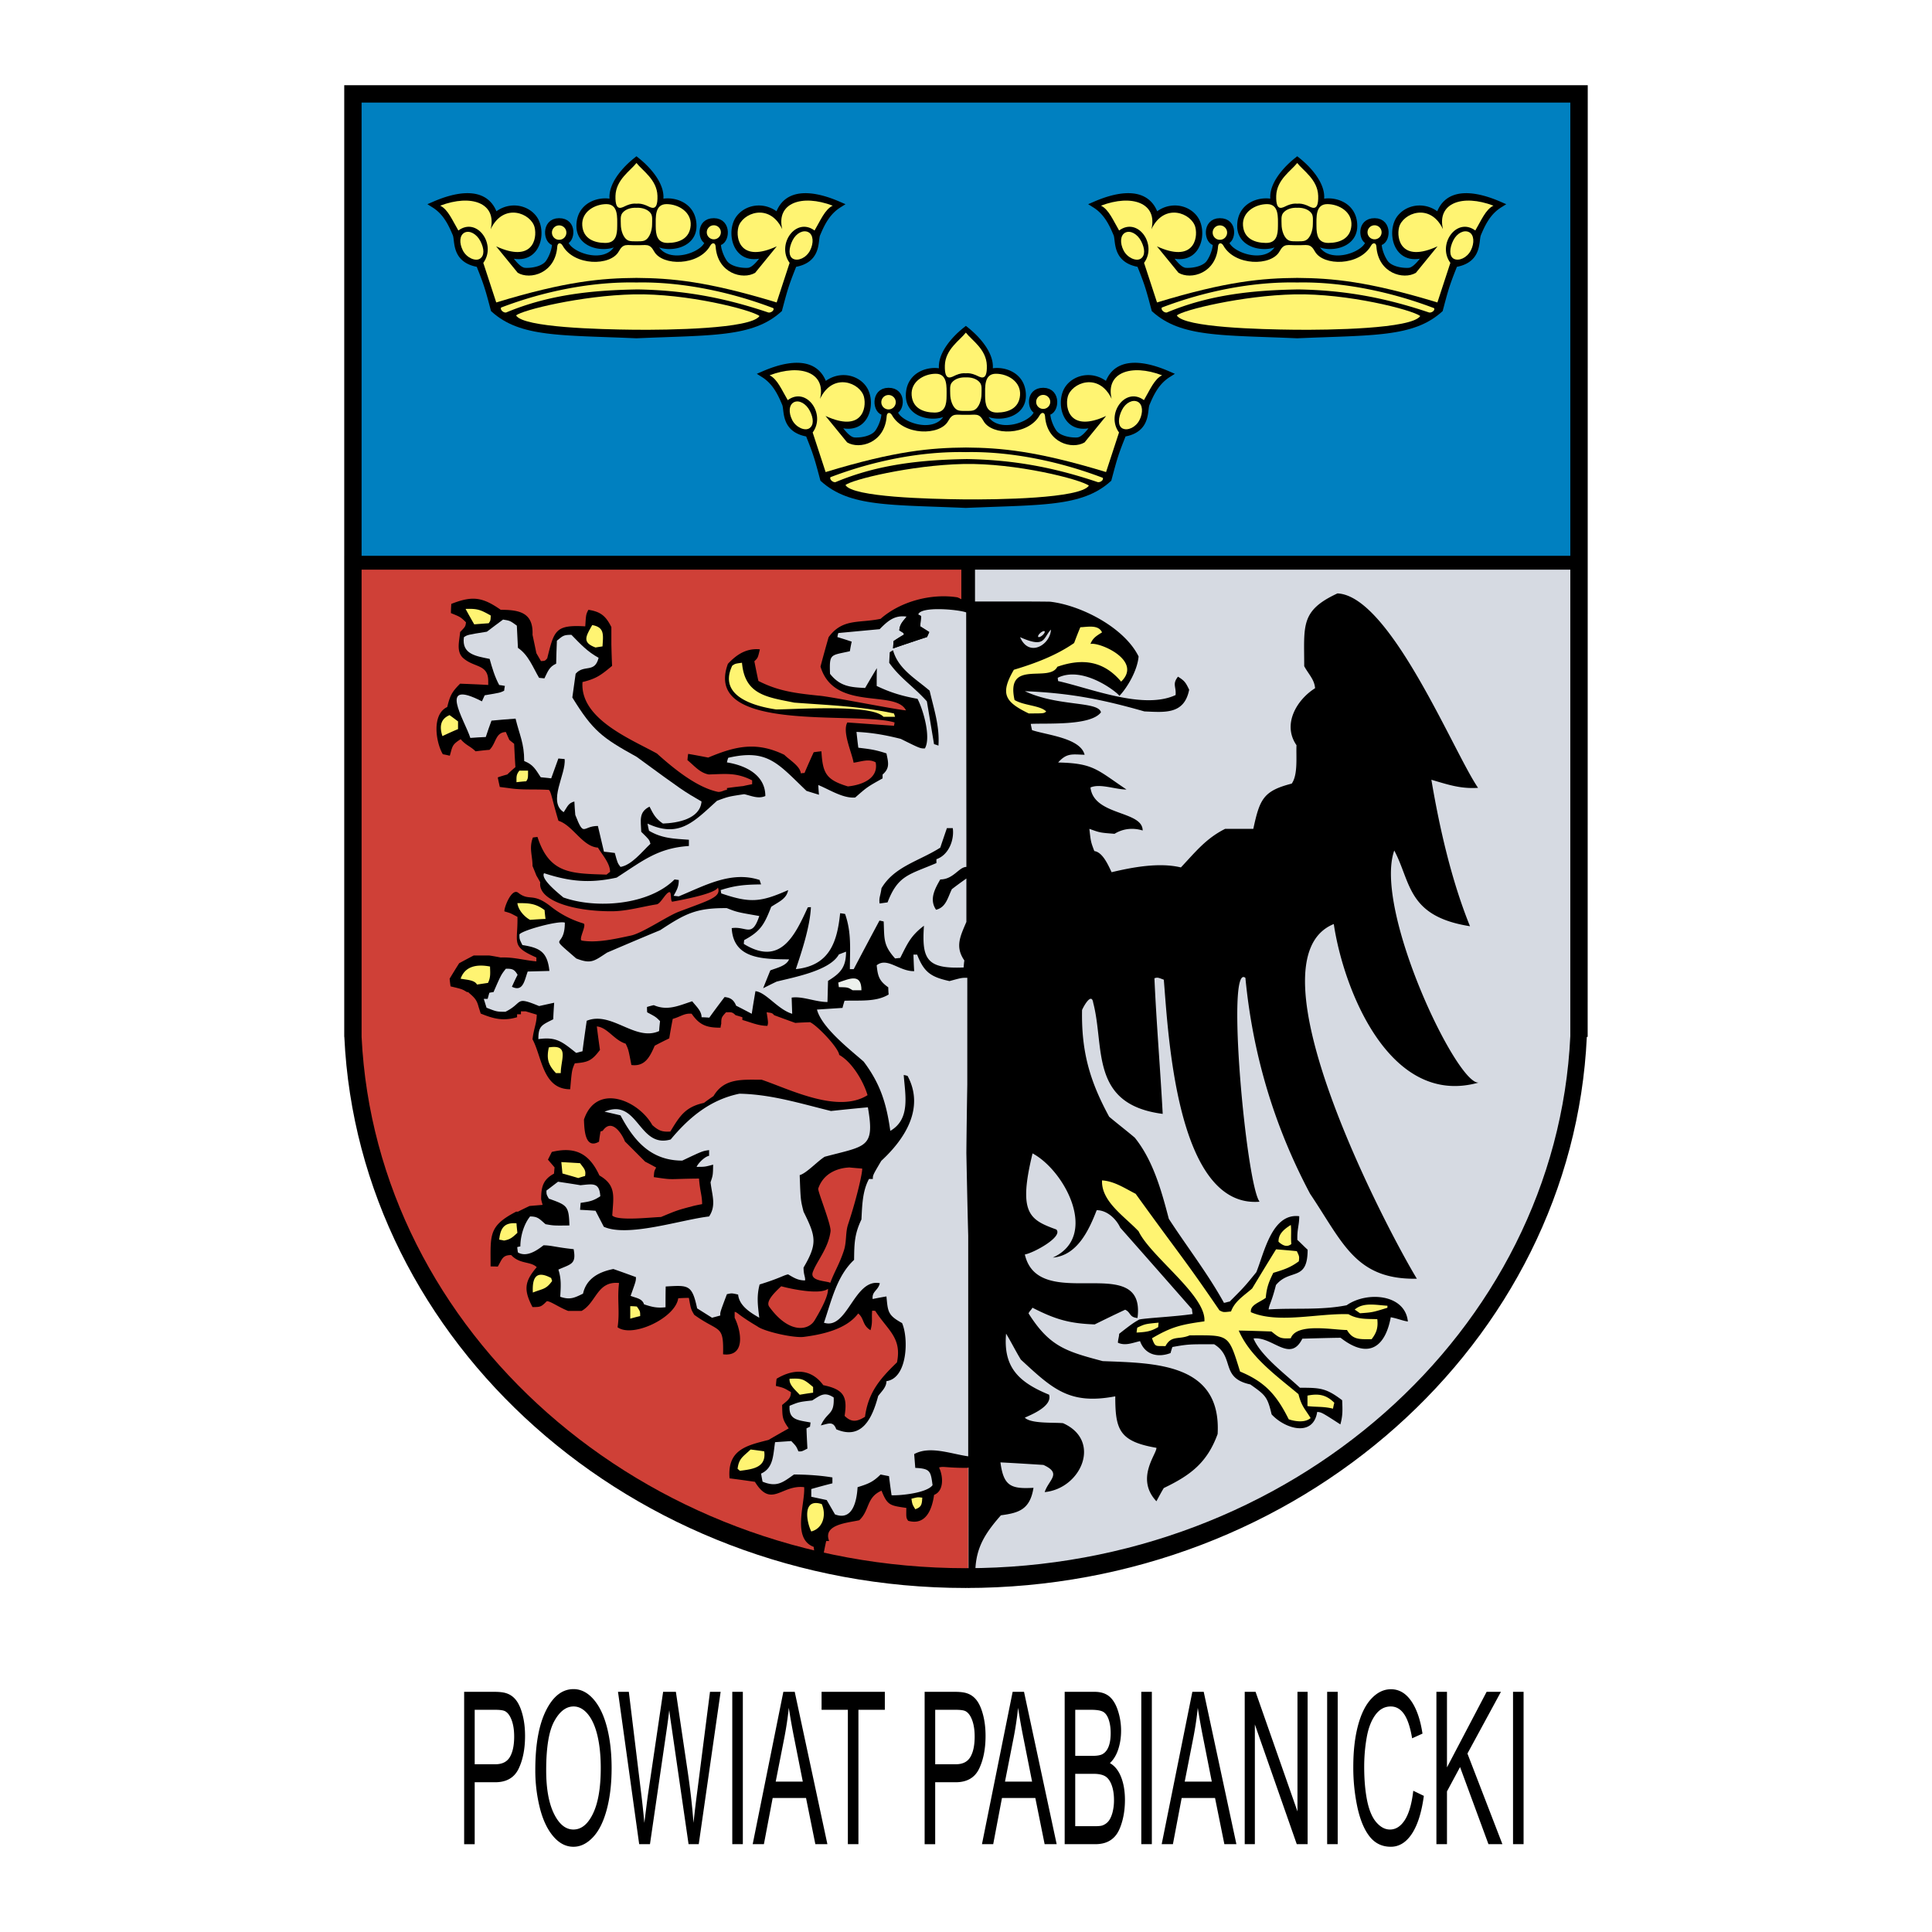 <svg xmlns="http://www.w3.org/2000/svg" width="2500" height="2500" viewBox="0 0 192.756 192.756"><g fill-rule="evenodd" clip-rule="evenodd"><path fill="#fff" d="M0 0h192.756v192.756H0V0z"/><path d="M157.564 56.196H96.599v101.505c31.915-2.527 52.983-18.516 60.965-50.752V56.196z" fill="#d6dae2"/><path d="M35.635 56.196h60.964v101.505c-33.26-1.854-54.461-17.777-60.964-50.752V56.196z" fill="#cf4037"/><path fill="#0080c0" d="M35.236 9.089h121.93v46.756H35.236V9.089z"/><path d="M158.402 103.453h-.084c-1.424 30.508-28.715 54.98-61.982 54.98-33.267 0-60.558-24.473-61.982-54.98h-.009V56.834h-.001v-1.382h.001V8.504H158.41l-.008 94.949zm-61.125-42.72h-1.365v-3.899H36.076v46.619c1.432 29.418 27.963 53.006 60.296 53.006 32.362 0 58.913-23.629 60.299-53.086V56.834H97.277v3.899zm-61.201-5.28h120.596V10.234H36.076v45.219z"/><path d="M111.67 69.442c.764-.786 1.812-2.527 1.928-3.948-1.428-2.894-5.76-5.114-8.838-5.464-2.713-.037-5.443-.004-8.138-.022l.006 98.433c.129-.119.771-1.086.679-1.086-.072-2.641.758-4.139 2.555-6.174 1.779-.238 2.902-.561 3.25-2.742-2.254.129-2.986-.172-3.297-2.537 1.412.072 2.857.162 4.287.254 1.889.861.529 1.465.127 2.711 3.631-.348 5.738-5.133 1.832-6.875-.916-.092-3.193.072-3.816-.551.641-.295 2.77-1.137 2.422-2.293-3.098-1.264-4.582-2.789-4.289-6.09.531.881.938 1.707 1.469 2.586 3.209 2.971 4.877 4.529 9.424 3.668 0 3.297.373 4.498 4.105 5.137.057.592-2.137 3.059 0 5.332.238-.439.477-.896.734-1.318 2.676-1.283 4.328-2.529 5.373-5.391.402-7.113-6.328-7.07-11.463-7.273-3.666-.971-5.307-1.451-7.396-4.752.018-.166.342-.434.379-.58 2.291 1.172 3.684 1.578 6.213 1.67 1.008-.496 2.018-.99 3.043-1.467.588.275.387.754 1.23.826.879-6.768-9.865-.359-11.24-6.338.85-.137 3.859-1.771 3.139-2.492-2.658-.965-3.836-1.598-2.369-7.592 3.25 1.74 6.664 8.289 2.018 10.396 2.42-.201 3.594-2.695 4.381-4.73 1.027 0 1.943.861 2.348 1.742 2.383 2.695 4.768 5.408 7.15 8.121.02.166.037.33.074.496-1.613.256-4.803.406-5.348.555-.309.209-.371.139-1.984 1.422 0 .256-.123.613-.123.887.734.33 1.418.023 2.207-.16.477 1.338 1.744 1.688 3.045 1.191.037-.146.133-.477.188-.604 1.633-.295 1.758-.273 4.16-.273 2.107 1.285.564 3.35 3.609 4.008 1.502 1.064 1.705 1.207 2.125 2.986 1.32 1.447 4.16 2.303 4.547-.244.422.035.441.035 2.312 1.246.256-.918.217-1.477.18-2.412-1.613-1.229-2.217-1.246-4.215-1.246-1.375-1.301-3.914-3.176-4.629-4.916 1.908-.221 3.643 2.479 4.871.021 1.266-.037 2.529-.074 3.812-.092 2.916 2.273 4.496.756 5.01-2.049.807.164 1.121.336 1.707.428-.275-2.754-4.094-3.035-6.109-1.623-2.568.514-5.143.252-7.783.416.055-.494.289-.689.73-2.432 1.393-1.688 3.16-.301 3.16-3.527-.348-.311-.695-.684-1.025-.977-.037-1.064.188-1.447.188-2.363-2.732-.332-3.492 3.656-4.281 5.582-1.174 1.447-1.215 1.488-2.662 2.938-.129 0-.439.121-.568.121-1.596-2.896-3.705-5.613-5.502-8.383-.734-2.805-1.564-5.822-3.396-8.096-.844-.715-1.73-1.393-2.555-2.088-1.943-3.576-2.779-6.5-2.705-10.645.156-.377.955-1.814 1.115-.715 1.164 4.439-.383 10.133 6.932 11.076-.238-4.457-.625-9.021-.826-13.533.312-.09.312-.09.936.148.439 5.133 1.209 22.826 9.553 22.148-1.34-1.787-3.369-23.961-1.412-22.332.771 8.039 3.066 15.166 6.455 21.543 3.281 4.877 4.527 8.582 10.652 8.473-2.879-4.725-17.166-31.781-8.289-35.388.973 6.526 5.578 18.339 14.473 15.813-2.133.387-10.533-17.246-8.439-23.148 1.688 3.18 1.279 6.567 7.555 7.554-1.846-4.559-3.039-9.798-3.852-14.613 1.688.495 2.916.917 4.658.807-2.426-3.517-8.758-19.158-14.027-19.399-3.721 1.723-3.318 3.208-3.318 7.26.422.789 1.027 1.339 1.082 2.201-1.814 1.137-3.301 3.594-1.852 5.684-.055 1.1.164 2.934-.477 3.832-2.861.733-3.191 1.577-3.832 4.511h-2.807c-1.906.953-2.951 2.292-4.418 3.851-2.178-.524-4.854-.013-6.912.477-.33-.679-.881-1.999-1.725-2.109-.348-.917-.348-.917-.494-2.218 1.062.385 1.062.385 2.512.495.861-.532 1.852-.624 2.805-.33 0-2.006-4.871-1.441-5.207-4.291.953-.422 2.477.202 3.594.202-2.951-1.98-3.281-2.622-6.82-2.696.861-.972 1.412-.807 2.641-.77-.42-1.679-3.768-1.964-5.244-2.457a9.65 9.65 0 0 1-.129-.623c1.559-.092 5.979.22 7.004-1.155-.264-1.134-4.279-.548-7.59-2.108 4.455.183 7.609.789 11.918 2.017 2.072.092 3.979.312 4.473-2.163-.348-.715-.439-.88-1.117-1.302-.588.752-.166.972-.238 1.833-3.215 1.498-8.459-.669-11.717-1.394-.018-.109-.037-.22-.037-.33 2.662-1.32 6.319 1.77 6.135 1.821zm-7.869-6.296c.176-.152.365-.224.42-.16.057.064-.041.242-.215.395-.176.153-.365.225-.422.16s.041-.243.217-.395zm-2.03.424c2.561 1.146 2.285.07 3.08-.752-.042 1.466-2.165 2.85-3.08.752z"/><path d="M80.188 133.383c-1.062.125-4.001-.559-4.63-1.053-1.925-1.137-1.968-1.408-2.262-1.445v.586c.679 1.375 1.101 3.924-1.155 3.648.073-3.043-.367-2.127-2.879-3.941-.33-.568-.33-.568-.532-1.688-.367 0-.715.02-1.063.037-.275 1.961-4.547 3.979-6.051 2.896.238-1.559-.055-2.787.147-4.418-2.2-.221-2.255 1.961-3.741 2.787h-1.338c-.972-.385-1.742-.973-2.127-.973-.568.568-.624.588-1.43.588-.88-1.688-.825-2.531.422-3.979-.605-.605-1.687-.275-2.549-1.211-.898 0-.917.459-1.338 1.154-.238-.018-.477-.018-.715-.018 0-3.154-.238-4.016 2.549-5.465h.184c.385-.201.77-.385 1.155-.568l1.301-.109c-.055-.201-.11-.385-.146-.568 0-1.209.184-1.961 1.284-2.549.018-.221.036-.422.055-.623l-.66-.77.385-.771c2.42-.586 3.777.238 4.749 2.348 1.723.99 1.393 2.127 1.283 3.996.569.57 3.942.166 4.859.148 1.632-.68 1.632-.68 3.228-1.102.293-.072.586-.127.88-.184-.019-.971-.202-1.172-.312-2.547-.642 0-1.284.018-1.907.035-1.119.037-1.119.037-2.604-.182.037-.588.037-.588.238-.955-.367-.201-.733-.402-1.1-.586l-1.155-1.156-.862-.861c-.312-.787-1.32-2.365-2.219-1.062a1.13 1.13 0 0 0-.22.072c-.055.33-.11.66-.146 1.01-1.467.842-1.467-1.412-1.504-2.201 1.229-3.686 5.409-1.961 6.821.551.624.549.972.695 1.797.641.953-1.576 1.503-2.457 3.355-2.859.312-.238.624-.459.954-.68 1.063-1.814 2.86-1.631 4.804-1.631 2.769.936 7.591 3.41 10.562 1.541-.403-1.377-1.541-3.301-2.824-4.016-.092-.752-2.255-2.99-2.916-3.264-.495.018-.99.035-1.467.072-.715-.256-1.412-.514-2.108-.77-.202-.221-.202-.221-.752-.293.165 1.062.165 1.062.073 1.355-.898 0-1.632-.348-2.494-.586v-.275c-.238-.072-.458-.146-.678-.201-.349-.35-.44-.293-.953-.293-.422.477-.477.494-.477 1.154-.037.129-.055.258-.073.385-1.357 0-2.09-.238-2.878-1.393-.734-.074-1.082.293-1.889.514a64.657 64.657 0 0 0-.349 1.943c-.495.238-.972.477-1.448.732-.477 1.082-.954 2.109-2.329 1.926-.293-1.541-.293-1.541-.569-2.127-1.173-.367-1.797-1.613-2.878-1.723.091.77.202 1.557.312 2.346-.825 1.1-1.21 1.229-2.512 1.338-.293.68-.293.68-.458 2.586-2.75 0-2.806-3.227-3.759-4.986.128-1.102.422-1.596.422-2.457-.367-.111-.733-.221-1.1-.33h-.477v.293h-.385v.293c-1.375.404-2.329.166-3.63-.367-.074-.238-.147-.477-.22-.695-.184-.734-.477-.955-1.045-1.449h-.11c-.477-.293-.477-.293-1.632-.568-.036-.258-.073-.514-.091-.77.312-.514.624-1.027.953-1.541.477-.257.954-.513 1.449-.77h1.54c.385.055.77.128 1.155.202 1.265-.055 2.311.275 3.557.385v-.385c-2.585-1.137-1.833-1.412-1.888-4.052-.238-.128-.477-.257-.715-.366-.201-.074-.403-.129-.586-.184-.05-.359.724-2.37 1.375-1.859 1.148.901 1.418-.085 3.266 1.38a9.622 9.622 0 0 0 3.237 1.681c.391.116-.546 1.647-.143 1.713 1.507.246 3.237-.151 4.888-.504 1.166-.249 3.644-1.948 4.757-2.371 3.079-1.168 4.273-1.459 3.922-2.413-.245.478-2.263.986-4.534 1.402-.234.043-.064-.993-.311-.951-.375.064-.864 1.155-1.258 1.218-1.435.226-2.977.683-4.456.691-3.922.023-7.42-1.095-7.168-2.885a21.58 21.58 0 0 0-.386-.678c-.128-.33-.256-.642-.385-.954 0-1.063-.367-1.76.037-2.842.147-.018.293-.037.458-.055 1.192 3.704 3.374 3.648 6.894 3.759.11-.092.22-.184.348-.275 0-.861-.788-1.705-1.21-2.42-1.54-.092-2.512-2.237-3.942-2.677-.624-2.072-.715-2.878-.954-3.081-1.54-.091-2.659.037-4.034-.183-.293-.037-.587-.073-.862-.11-.073-.33-.146-.642-.202-.954.312-.11.624-.202.954-.293.257-.257.531-.495.807-.733-.055-.788-.092-1.559-.128-2.328-.165-.129-.33-.257-.477-.386a24.46 24.46 0 0 1-.348-.788c-1.064.037-.954 1.119-1.632 1.778-.477.037-.935.092-1.393.147-.514-.513-.954-.587-1.485-1.21-.862.55-.807.678-1.082 1.65-.238-.055-.477-.11-.697-.146-.697-1.174-1.137-3.979.44-4.712.275-1.137.458-1.503 1.284-2.329.935.037 1.87.073 2.805.128v-.385c0-1.668-1.32-1.338-2.402-2.218-.843-.642-.477-1.742-.403-2.677.532-.55.532-.55.586-.972-.55-.532-.55-.532-1.503-.917 0-.312.019-.623.037-.917 2.09-.825 3.098-.696 4.932.587 1.889 0 3.264.293 3.172 2.494.128.605.257 1.21.385 1.834.147.256.294.513.459.788.403-.018.403-.018.623-.275.697-2.824.825-3.355 3.795-3.19.074-1.192.074-1.192.312-1.65 1.229.184 1.742.624 2.292 1.724v1.742c.018.696.036 1.412.073 2.127-1.1.917-1.577 1.283-2.952 1.613-.275 3.686 4.859 5.703 7.426 7.133 1.65 1.485 3.997 3.41 6.124 3.832.385 0 .587-.202.862-.202v-.183a44.904 44.904 0 0 1 1.632-.202c.293-.073.587-.128.88-.184v-.385c-1.577-.789-2.549-.642-4.327-.587-.898-.165-1.431-.861-2.127-1.43.019-.22.036-.421.073-.624.66.11 1.32.238 1.999.367 2.75-1.155 4.822-1.614 7.591-.275.513.514 1.577 1.119 1.65 1.852a2.29 2.29 0 0 1 .367-.037c.293-.697.605-1.394.917-2.072.256-.036.513-.073.77-.091.128 2.164.44 2.842 2.641 3.502 1.467-.146 3.08-.825 2.769-2.402-.678-.385-1.43-.073-2.2.037-.165-.99-1.155-3.081-.624-4.016l4.657.331.055-.331c-3.838-1.166-19.196 1.151-16.63-5.849.862-.917 1.833-1.576 3.19-1.448-.201.861-.201.861-.55 1.192.129.642.257 1.302.403 1.962 1.999 1.027 3.741 1.229 5.996 1.467 1.045.055 7.666 1.395 8.729 1.468-1.058-2.114-7.175.144-8.528-4.365.257-.99.532-1.962.807-2.934 1.394-1.907 3.044-1.375 5.189-1.834 1.98-1.742 5.042-2.548 7.646-2.145.146.019 1.385.747 1.55.783l-.096 85.985-.5.088c-2.109 0-2.311-.184-2.769-.037.403.826.532 2.328-.495 2.732-.202 1.43-.807 3.08-2.585 2.586-.201-.295-.201-.295-.183-1.285-1.614-.238-1.888-.238-2.475-1.723-1.54.678-1.155 1.943-2.219 2.951-1.119.258-3.667.404-3.007 2.072h-.293c-.11.477-.202.955-.293 1.449a18.112 18.112 0 0 0-.862-.201c-.037-.221-.074-.441-.091-.66-2.2-.826-.844-4.328-.954-5.959-2.273-.275-3.264 2.145-4.914-.533a129.09 129.09 0 0 0-2.53-.348c-.238-2.879 1.724-3.281 3.887-3.832.66-.385 1.338-.77 2.017-1.154-.678-.936-.624-1.174-.66-2.33.495-.422.88-.623.88-1.283-.697-.422-.697-.422-1.503-.623.019-.238.037-.477.073-.715 1.742-1.045 3.465-.99 4.657.641 2.017.422 2.438 1.102 2.127 3.062.679.68 1.247.588 2.035.092.33-2.438 1.485-3.777 3.19-5.428.513-2.475-.953-3.227-2.164-5.133-.11-.02-.22-.02-.312-.02-.073.789.074 1.119-.165 1.943-.844-.512-.605-1.172-1.229-1.668-1.202 1.616-3.696 2.112-5.433 2.337zm2.42-4.797c-.818.633-3.792-.01-4.665-.256-.786.729-1.558 1.541-1.195 2.043 1.982 2.744 3.916 2.373 4.519 1.371.783-1.303 1.382-2.519 1.341-3.158zm.228-.6c.475-1.242.891-1.816 1.352-3.199.298-.895.146-1.785.426-2.631 1.001-3.023 1.507-5.562 1.392-5.57-.498-.033-1.724-.148-1.217-.107.207.016-2.385-.154-3.153 2.104-.08.234 1.312 3.609 1.227 4.268-.215 1.686-1.358 2.951-1.765 4.051-.349.94 1.361.879 1.738 1.084z"/><path d="M76.32 125.127c.019-.166.037-.33.073-.496.477-.293.972-.586 1.467-.861-.184-1.906-.385-2.107-.532-4.271.11-.02.22-.037.348-.037.44 1.504 1.32 2.787 1.541 4.309-1.009 1.247-1.302 1.19-2.897 1.356z" fill="#5e5b5b"/><path d="M61.908 86.494c-.293-.385-.293-.385-.569-1.393-.366-.055-.733-.092-1.082-.128-.202-.862-.403-1.724-.605-2.567-1.559 0-1.357 1.192-2.255-1.1-.037-.458-.074-.898-.092-1.339-.624.147-.716.568-1.064 1.063-1.631-1.045.257-3.795.092-5.299l-.624-.055-.715 1.98-1.045-.11c-.532-.807-.752-1.266-1.65-1.614 0-1.797-.458-2.567-.862-4.235-.807.055-1.614.128-2.402.202-.202.531-.385 1.082-.568 1.632-.514.018-1.027.055-1.54.092-.605-1.852-3.319-5.959 1.155-3.649l.275-.605c1.54-.257 1.54-.257 1.943-.458.019-.165.037-.33.073-.477-.202-.036-.385-.073-.568-.091-.44-.807-.715-1.742-.954-2.604-1.338-.275-2.805-.458-2.567-2.164.348-.239.348-.239 2.292-.55.532-.403 1.063-.807 1.614-1.21.696.11.696.11 1.375.605l.11 2.219c1.045.696 1.485 1.925 2.109 2.988.165.019.348.037.532.055.348-.697.476-1.155 1.173-1.467.018-.77.037-1.541.073-2.292.605-.495.66-.587 1.448-.587.917.935 1.577 1.668 2.714 2.292-.385 1.576-1.467.623-2.292 1.595l-.33 2.365c2.054 3.337 2.971 4.016 6.418 5.922 4.639 3.392 4.639 3.392 6.472 4.456-.146 1.76-2.42 2.146-3.851 2.2-.733-.495-.935-.898-1.338-1.687-1.1.55-.862 1.375-.825 2.512.807.788.807.788.917 1.192-.842.789-1.85 2.109-2.987 2.311z" fill="#d6dae2"/><path d="M90.457 61.521c-.385.495-.679.733-.733 1.375.458.275.458.275.458.422-.349.202-.697.422-1.027.642a76.81 76.81 0 0 0-.055.733c1.119-.385 2.255-.77 3.392-1.137l.22-.495a63.757 63.757 0 0 0-.898-.568c.019-.349.056-.697.092-1.026-.11-.056-.202-.11-.293-.147.201-.862 4.013-.513 4.783-.22l.021 23.194v2.2c-.752 0-1.284 1.247-2.604 1.247-.514.898-1.137 1.98-.422 3.025.99-.238 1.155-1.192 1.577-2.054.477-.367.954-.715 1.449-1.063v4.327c-.605 1.43-1.155 2.476-.202 3.851-.037.22-.055.458-.073.697-3.722.166-4.181-.862-3.96-4.163-1.32 1.009-1.614 1.724-2.365 3.209l-.514.055c-1.192-1.338-1.063-1.925-1.137-3.686a4.45 4.45 0 0 0-.422-.092c-.861 1.614-1.724 3.227-2.567 4.842h-.385c0-1.963.184-3.613-.477-5.501a4.443 4.443 0 0 0-.495-.073c-.293 2.86-1.045 5.225-4.419 5.575.624-1.853 1.412-4.255 1.504-6.18-.11 0-.22 0-.312.019-1.32 2.878-2.75 5.885-6.381 3.648 0-.128.019-.257.037-.385 1.632-.88 1.999-1.54 2.695-3.319.733-.495 1.54-.789 1.687-1.668-2.769 1.229-3.813 1.302-6.674.33l-.055-.33c1.467-.477 2.475-.55 4.034-.568-.055-.147-.11-.293-.147-.44-2.842-.935-5.482.568-8.068 1.632l-.513-.055c.33-.605.513-.898.513-1.577-.146-.018-.293-.036-.421-.055-2.585 2.585-7.848 2.952-11.093 1.797-.403-.349-2.31-1.833-1.925-2.42 2.585.843 4.566 1.027 7.243.44 2.585-1.668 4.107-2.952 7.206-3.153v-.624c-1.522-.109-2.677-.128-3.979-.898-.055-.239-.11-.477-.147-.715 3.172 1.485 4.639-.201 6.931-2.273 1.137-.422 1.137-.422 2.714-.66.733.165 1.393.495 2.108.184 0-2.127-1.999-3.062-3.833-3.355a3.36 3.36 0 0 1 .129-.458c3.942-.917 4.95.568 7.811 3.3.403.128.825.257 1.247.385-.037-.33-.055-.66-.073-.972 1.118.458 2.475 1.356 3.686 1.247 1.191-1.045 1.191-1.045 2.731-1.907v-.385c.752-.642.568-1.21.385-2.108-1.155-.385-1.76-.44-2.805-.568-.074-.532-.128-1.063-.184-1.577 1.559.073 2.897.312 4.419.697 1.925.954 1.925.954 2.402.954.641-1.082-.166-3.887-.734-4.951-1.521-.275-2.695-.624-4.071-1.284 0-.604 0-1.191.019-1.778-.403.66-.788 1.32-1.173 1.98-1.467-.073-2.494-.147-3.502-1.412-.073-2.053.037-1.815 1.98-2.255.055-.33.11-.642.184-.954-.477-.166-.954-.312-1.43-.458a2.53 2.53 0 0 1 .092-.403l4.125-.385c.768-.775 1.465-1.436 2.694-1.252zM71.039 131.471l-1.485-.936c-.514-2.4-.88-2.309-3.136-2.182-.018.68-.018 1.375-.018 2.072-.843.092-1.339-.018-2.146-.293-.183-.588-.788-.623-1.338-.844.532-1.484.532-1.484.532-1.871-.751-.273-1.503-.549-2.255-.807-1.485.295-2.695.973-3.025 2.457-.861.422-1.302.643-2.273.312.055-1.008.128-1.742-.184-2.713 1.284-.57 1.797-.533 1.522-2.037-1.76-.182-2.237-.385-3.007-.385-.678.533-1.687 1.211-2.549.715-.037-.182-.055-.365-.073-.531.092-.035.202-.055.312-.072 0-1.01.349-2.219.972-2.99.788 0 .935.258 1.54.771.807.146.807.146 2.383.127-.055-1.979-.238-2.016-2.053-2.676-.238-.422-.238-.422-.238-.807l1.155-.881c.733.111 1.485.221 2.237.35 1.265-.129 1.888-.295 1.98 1.1-.715.477-1.1.531-1.962.66l-.055.695c.514.02 1.027.057 1.541.092l.825 1.596c2.402 1.082 7.756-.715 10.506-1.027.733-1.1.293-2.107.146-3.41.239-.715.239-.715.257-1.76-.825.221-.825.221-1.65.221.183-.404.825-1.027 1.247-1.102v-.568c-.66.092-.66.092-2.677 1.047-3.081 0-4.786-1.908-6.161-4.512a50.905 50.905 0 0 0-1.595-.367c3.374-1.43 3.374 3.705 6.601 2.77 1.815-2.182 3.924-3.961 6.857-4.566 3.154.057 6.069.973 9.131 1.725 1.229-.129 2.457-.258 3.686-.367.715 4.09-.183 3.832-4.309 4.932-.715.441-1.815 1.65-2.494 1.834.091 2.494.091 2.494.385 3.648 1.229 2.477 1.412 3.172 0 5.574 0 .771.202.953.147 1.283-.697 0-1.1-.256-1.687-.604-.477.092-.77.365-2.842 1.008-.312 1.174-.184 2.09-.037 3.318-.898-.514-1.999-1.191-2.109-2.311-.642-.146-.642-.146-1.119-.037-.678 1.799-.678 1.799-.66 2.127l-.825.222z" fill="#d6dae2"/><path d="M96.507 108.203a853.874 853.874 0 0 0-.092 6.84c.055 2.75.11 5.5.184 8.25v22.004c-1.724-.24-3.833-1.082-5.391-.221l.109 1.375c1.485.074 1.541.312 1.724 1.723-.55.771-3.135 1.045-4.089 1.01a75.151 75.151 0 0 1-.256-1.908 71.507 71.507 0 0 1-.843-.164c-.771.77-1.247.936-2.292 1.266-.073 1.246-.44 3.41-2.255 2.713-.274-.477-.55-.953-.825-1.43l-1.54-.33v-.77a66.22 66.22 0 0 1 2.108-.57v-.586c-1.192-.201-2.604-.293-3.832-.293-1.119.789-1.706 1.301-3.135.715-.055-.275-.11-.551-.146-.807 1.247-.568 1.191-1.852 1.393-3.135l1.614-.111c.495.514.495.514.715 1.027.33.018.33.018.898-.275-.036-.678-.073-1.355-.092-2.016.11-.057.22-.111.349-.166.019-.146.037-.293.055-.422-1.247-.238-2.2-.238-2.09-1.668.953-.385.953-.385 2.255-.531.825-.514 1.228-.898 2.145-.295.073 1.779-.624 1.357-1.283 2.787.788-.184 1.228-.457 1.54.385 2.604 1.119 3.612-1.191 4.18-3.318.349-.477.825-.879.825-1.484 2.127-.293 2.218-4.309 1.559-5.795-1.43-.787-1.412-1.137-1.559-2.658a36.88 36.88 0 0 0-1.375.258c-.091-.771.55-.844.715-1.578-2.567-.514-3.227 4.713-5.574 3.943.751-2.182 1.265-4.641 3.007-6.271.019-1.65.037-2.566.733-4.033.073-1.357.092-2.824.752-4.035h.385c0-.385 0-.385.844-1.814 2.365-2.182 4.346-5.262 2.622-8.471-.128-.037-.256-.074-.385-.092.146 1.998.697 4.4-1.338 5.574-.385-2.732-.99-4.695-2.659-6.912-1.449-1.266-4.181-3.393-4.658-5.189.844-.055 1.688-.111 2.549-.166.055-.238.128-.477.202-.715 1.467-.055 3.153.146 4.4-.623a9.008 9.008 0 0 1-.037-.715c-.898-.643-1.045-1.082-1.155-2.201 1.064-.843 2.256.625 3.741.588-.037-.551-.055-1.101-.074-1.651h.367c.697 1.797 1.412 2.237 3.227 2.641 1.21-.33 1.21-.33 1.779-.33l-.001 10.65z" fill="#d6dae2"/><path d="M57.489 105.049c-1.412-1.117-1.98-1.631-3.777-1.375 0-1.301.312-1.393 1.485-1.98.018-.549.055-1.1.092-1.65-.513.111-1.009.221-1.503.33-2.476-1.025-1.541-.33-3.355.568-.862 0-.862 0-1.889-.402l-.275-.881h.385l.166-.604c.128-.037.274-.057.421-.074.751-1.723.751-1.723 1.229-2.328.66-.02.862.072 1.173.605-.202.385-.385.787-.568 1.191 1.118.549 1.247-.623 1.577-1.521.715-.02 1.43-.037 2.164-.057-.201-1.924-.972-2.31-2.695-2.584-.293-.587-.293-.587-.293-1.063.275-.404 3.869-1.394 4.528-1.174 0 2.787-1.833.99 1.137 3.576 1.503.586 1.778.257 3.081-.587 1.76-.751 3.52-1.503 5.299-2.237 2.53-1.668 3.594-2.219 6.638-2.2 1.026.403 1.026.403 3.245.788-.733 2.219-1.266.99-2.75 1.21.165 3.154 3.246 3.081 5.721 3.117-.275.66-1.228.844-1.87 1.1-.238.588-.477 1.174-.715 1.779.44-.221.88-.441 1.339-.66 1.723-.439 5.317-1.082 6.216-2.714l.715-.275c0 1.594-.587 2.163-1.797 2.915l-.055 2.109c-1.192 0-2.512-.605-3.575-.439l.055 1.613c-1.431-.422-2.604-2.146-3.667-2.256-.128.752-.256 1.504-.367 2.256-.532-.275-1.045-.551-1.559-.807-.238-.588-.568-.807-1.155-.863-.514.68-1.027 1.357-1.522 2.055-.257-.018-.514-.037-.771-.037 0-.641-.55-1.1-.935-1.596-1.32.422-2.457.99-3.833.387a7.452 7.452 0 0 0-.678.182c0 .166 0 .35.019.533.861.457.861.457 1.283.879-.037.33-.073.66-.092.99-2.384 1.082-4.749-2.035-7.224-1.025-.146 1.008-.293 2.016-.421 3.043-.223.053-.425.108-.627.163z" fill="#d6dae2"/><path d="M85.066 98.797c-.477-.293-.477-.293-1.375-.311l-.055-.459c1.173-.404 2.31-.936 2.31.77h-.88z" fill="#edf1ed"/><path d="M87.761 90.143c-.092-.568.092-.77.183-1.522 1.284-2.182 3.777-2.713 5.868-4.052.22-.66.439-1.302.66-1.944h.587c.165 1.173-.403 2.677-1.632 3.099v.385c-2.75 1.173-3.832 1.21-4.877 3.924-.276.036-.532.073-.789.11zm1.339-25.45c.018-.257.037-.495.055-.733.33-.22.678-.44 1.027-.642 0-.146 0-.146-.458-.422.055-.642.349-.88.733-1.375.385-.073.77-.146 1.155-.202.091.037.183.091.293.147-.036.33-.073.678-.092 1.026.293.184.587.367.898.568l-.22.495a195.24 195.24 0 0 0-3.391 1.138zm0 .183c.513 1.87 2.237 2.823 3.649 4.034.44 1.888 1.008 3.539.88 5.482a3.908 3.908 0 0 0-.44-.146c-.238-1.43-.477-2.86-.715-4.272-1.247-1.412-2.695-2.329-3.759-3.851l.055-1.045c.109-.074.22-.147.33-.202z"/><path d="M88.146 71.514c-1.173-1.284-8.746-.734-10.726-.734-2.072-.312-5.831-1.284-4.364-4.364.293-.202.293-.202.972-.293.275 3.209 2.493 3.429 5.226 3.979 3.429.257 6.656.366 9.938 1.082l.11.33h-1.156zm3.172 79.062c-.293-.477-.293-.477-.385-1.045.624-.164.624-.164 1.082-.109-.037.678-.074.935-.697 1.154zm-10.378 2.219c-.477-.953-.917-3.373 1.045-2.732.477 1.064.147 2.421-1.045 2.732zm-7.114-6.051c-.092-.072-.165-.146-.238-.201.128-1.045.55-1.211 1.301-1.926.44.055.899.111 1.357.184.239 1.668-1.246 1.779-2.42 1.943zm5.959-7.59c-.385-.441-1.082-.973-1.008-1.596 1.265-.055 1.393.018 2.347.824v.568c-.458.056-.899.13-1.339.204zm-16.905-7.592v-1.246c.22 0 .44.018.66.037.331.477.331.477.331.953-.331.073-.661.165-.991.256zm-9.718-2.603c-.073-1.449.293-2.273 1.833-1.449.019.092.055.184.092.295-.623.861-.917.75-1.925 1.154zm-2.879-5.189a5.918 5.918 0 0 0-.477-.092c.128-1.191.532-1.723 1.724-1.631.018.311.055.623.091.953-.476.439-.696.66-1.338.77zm7.408-6.235c-.532-.164-1.063-.311-1.577-.457-.037-.387-.073-.771-.11-1.137a569.2 569.2 0 0 1 1.87.109c.349.494.624.678.496 1.283-.239.056-.459.13-.679.202zm-2.219-10.469c-.807-.844-.953-1.467-.715-2.566 2.09-.33 1.191 1.174 1.191 2.566h-.476zm-2.585-15.291c-.587-.312-1.192-1.009-1.266-1.669 1.101 0 1.779 0 2.714.697.019.293.055.586.092.88-.513.018-1.027.055-1.54.092zm-5.299 6.454c-.239-.477-1.137-.477-1.632-.586.458-1.303 1.706-1.449 2.934-1.211.019.643.074 1.064-.202 1.633l-1.1.164zm3.942-20.187c0-.532-.037-.752.293-1.155h.861c0 .77 0 .77-.183 1.063-.329.018-.659.054-.971.092zm-7.389-4.603c-.33-.99-.165-1.724.715-2.09.275.202.55.404.843.624v.77c-.532.219-1.045.458-1.558.696zm3.172-11.148c-.293-.513-.587-1.027-.862-1.54 1.192-.037 1.467.073 2.512.66-.019.495-.019.495-.202.771-.494.035-.971.072-1.448.109zm12.102 2.31c-1.375-.513-.954-1.118-.33-2.237 1.247.22 1.1.972 1.027 2.127-.239.037-.478.073-.697.11zM113.396 132.951c.018-.164.035-.33.072-.494.789-.367.789-.367 2.127-.496-.018.146-.037.293-.037.441-.769.457-1.246.494-2.162.549zm19.6 7.592c-.973-.238-1.65-.146-2.549-.258v-1.045c1.1-.221 1.871-.092 2.678.715a5.58 5.58 0 0 0-.129.588zm2.695-9.518c-.184-.127-.367-.256-.531-.365.861-.771 2.199-.441 3.264-.387v.203c-1.486.458-1.486.458-2.733.549zm-6.906-8.81c-.725.447-1.246.93-1.227 1.674.428.391.855.576 1.283.225-.073-.616.02-1.284-.056-1.899zm-.207 19.39c-1.211-2.42-2.348-3.723-4.859-4.768-1.174-3.812-1.082-3.611-5.023-3.611-1.086.471-1.812-.051-2.422 1.082-.967-.051-1.002.154-1.338-.789 1.941-1.139 2.877-1.365 5.227-1.688.219-2.549-5.355-6.453-6.564-8.984-1.395-1.484-3.74-2.969-3.648-5.078 1.229.074 2.273.789 3.355 1.338 4.51 6.254 4.822 6.436 8.359 11.625.385.201.385.201 1.156.111.367-1.027 1.301-1.578 2.107-2.293.789-1.301 1.578-2.604 2.385-3.906.678.057 1.375.111 2.072.184.256.533.256.533.201 1.01-.861.641-1.521.842-2.549 1.154-.459.936-.66 1.467-.752 2.494-.633.471-1.566.695-1.484 1.43 2.713 1.174 6.711.092 9.736.201.916.533 1.814.459 2.877.496.092.844-.072 1.357-.568 1.998-1.172 0-1.869.092-2.457-.916-1.375 0-5.023-.752-5.609.824-1.027.055-1.137-.037-1.926-.678-1.1-.037-2.182-.074-3.264-.092 1.137 2.641 3.795 4.529 5.959 6.344.309 1.23.646 1.461 1.211 2.387-.592.514-1.633.309-2.182.125zm-25.945-70.426c-2.383-1.155-2.875-1.955-1.48-4.357 2.09-.623 4.213-1.418 6.01-2.666.201-.531.402-1.063.623-1.577.697-.019 1.797-.293 2.164.513-.551.349-.918.55-1.156 1.156.877-.219 5.246 1.65 3.062 3.758-1.725-2.053-3.832-2.365-6.363-1.485-.82 1.642-5.188-.805-4.271 3.319.953.568 2.549.532 3.154 1.137-.204.202-.204.202-1.743.202z" fill="#fff472"/><path d="M81.82 23.475l.036-.084.039-.093.041-.093.041-.095.042-.094.043-.096.045-.095.046-.096.048-.097.049-.095.05-.097.052-.096.054-.094.056-.096.058-.094.06-.093.062-.092.064-.092.066-.091.069-.089.072-.088.074-.087.076-.085.08-.083.082-.081.085-.08.088-.078.092-.075.094-.073.099-.071.101-.069.573-.36-.708-.307-.214-.089-.219-.086-.223-.083-.227-.08-.23-.076-.233-.07-.236-.065-.236-.059-.239-.052-.238-.045-.238-.036-.239-.028-.237-.017-.236-.008-.234.004-.231.016-.228.028-.224.042-.22.057-.214.073-.209.088-.201.106-.193.124-.183.143-.173.16-.161.18-.148.199-.135.218-.12.238-.055.132-.082-.058-.143-.091-.147-.083-.148-.073-.15-.064-.152-.056-.152-.047-.153-.038-.154-.029-.153-.022-.154-.014-.152-.005-.152.003-.151.01-.149.019-.147.025-.145.033-.143.04-.14.048-.136.054-.134.062-.13.068-.126.076-.121.081-.117.088-.112.094-.106.101-.101.107-.095.112-.091.12-.099.156-.089.168-.075.175-.063.183-.052.189-.039.193-.028.197-.016.201-.003.201.008.203.021.202.033.201.046.198.058.194.072.19.086.183.1.177.115.168.13.157.145.145.16.132.176.116.189.098.205.08.218.059.231.036.243.014.255-.009.266-.034h.002l-.091.113-.111.133-.112.126-.113.117-.113.107-.111.093-.108.079-.104.061-.098.045-.09.026-.094.012-.148.003-.158-.004-.159-.01-.159-.017-.157-.024-.154-.03-.15-.037-.144-.042-.138-.049-.13-.054-.12-.06-.111-.065-.1-.068-.087-.072-.075-.074-.065-.082-.059-.085-.06-.099-.061-.106-.059-.111-.055-.117-.054-.121-.05-.124-.046-.125-.041-.126-.036-.125-.031-.123-.024-.12-.018-.116-.009-.098.169-.087.171-.153.134-.184.1-.206.069-.222.038-.233.006-.24-.028-.241-.064-.238-.105-.228-.15-.209-.197-.18-.242-.138-.283-.087-.318-.03-.322.024-.284.076-.246.124-.203.164-.156.195-.111.214-.072.224-.036.227-.004.225.025.217.051.208.077.194.104.176.136.152.073.049-.043.083-.073.104-.094.109-.115.109-.133.108-.151.107-.165.101-.179.097-.191.089-.201.081-.209.072-.214.062-.22.051-.222.038-.222.026-.222.012-.219-.003-.215-.018-.208-.032-.201-.05-.192-.067-.181-.083-.171-.101-.159-.12-.146-.139-.134-.162-.016-.023.016.006.17.051.175.041.182.03.186.02.189.011h.191l.194-.01.194-.021.193-.032.192-.042.189-.055.186-.066.181-.079.175-.09.168-.105.16-.117.149-.132.138-.145.124-.161.11-.174.092-.188.074-.202.054-.215.033-.226.011-.237-.008-.233-.022-.22-.037-.211-.05-.2-.063-.19-.075-.18-.086-.168-.097-.158-.107-.148-.115-.136-.123-.126-.13-.116-.136-.105-.14-.096-.145-.085-.149-.076-.15-.067-.153-.059-.154-.05-.155-.042-.153-.033-.154-.027-.152-.019-.15-.011-.148-.005-.144.002-.141.008-.137.015-.03.005.003-.031.004-.167-.008-.166-.018-.166-.028-.165-.037-.163-.046-.162-.055-.16-.062-.159-.068-.157-.077-.155-.082-.154-.087-.151-.093-.149-.098-.146-.102-.145-.106-.141-.109-.139-.113-.137-.115-.133-.118-.131-.12-.127-.121-.123-.122-.121-.122-.116-.123-.113-.124-.109-.122-.105-.122-.099-.298-.239-.298.239-.121.1-.123.104-.123.109-.123.113-.123.116-.122.121-.121.123-.119.127-.118.131-.115.133-.113.137-.11.139-.105.141-.103.145-.097.146-.093.15-.088.15-.081.154-.077.155-.068.157-.062.159-.055.16-.046.162-.038.163-.027.165-.019.166-.007.166.004.167.003.031-.03-.005-.137-.015-.141-.008-.144-.002-.148.005-.15.011-.152.019-.154.027-.154.033-.154.042-.155.05-.152.059-.151.067-.148.076-.145.085-.141.096-.136.105-.129.116-.123.126-.115.136-.107.148-.097.158-.087.168-.074.18-.063.19-.05.2-.036.21-.023.221-.008.233.011.237.033.226.054.215.074.202.092.188.109.174.125.161.138.145.149.132.16.117.168.105.175.09.181.079.186.066.189.055.191.042.194.032.194.021.194.01h.191l.189-.011.186-.02.182-.03.175-.041.17-.051.015-.006-.015.023-.134.162-.146.139-.159.12-.171.101-.182.083-.191.067-.201.05-.208.032-.215.018-.219.003-.222-.012-.223-.026-.222-.038-.219-.051-.214-.062-.209-.072-.201-.081-.191-.089-.179-.097-.166-.101-.15-.107-.134-.108-.114-.109-.094-.109-.073-.104-.043-.083.073-.049.136-.152.104-.176.077-.194.051-.208.024-.217-.004-.225-.035-.227-.072-.224-.111-.214-.157-.195-.202-.164-.246-.124-.284-.076-.322-.024-.318.03-.283.087-.242.138-.197.18-.15.209-.105.228-.064.238-.028.241.006.24.038.233.069.222.099.206.134.184.172.153.169.087-.01.098-.018.116-.024.12-.03.123-.036.125-.041.126-.046.125-.05.124-.054.12-.056.118-.059.111-.06.106-.061.099-.058.085-.066.082-.074.074-.088.072-.099.068-.111.065-.12.06-.13.054-.138.049-.144.042-.15.037-.154.03-.157.024-.159.017-.159.01-.159.004-.147-.003-.094-.012-.09-.026-.098-.045-.104-.061-.109-.079-.11-.093-.113-.107-.113-.117-.112-.126-.111-.133-.091-.113h.002l.266.034.255.009.243-.014.231-.036.217-.059.205-.08.19-.098.176-.116.16-.132.145-.145.13-.157.115-.168.099-.177.087-.183.071-.19.059-.194.046-.199.033-.2.021-.202.008-.203-.004-.202-.016-.2-.027-.197-.04-.193-.051-.189-.063-.183-.076-.175-.088-.168-.1-.155-.09-.121-.095-.112-.101-.107-.107-.101-.111-.094-.117-.088-.122-.081-.126-.076-.13-.068-.133-.062-.137-.054-.14-.048-.142-.04-.145-.033-.147-.025-.15-.019-.15-.01-.152-.003-.152.005-.154.014-.153.022-.154.029-.153.038-.153.047-.151.056-.151.064-.148.073-.146.083-.144.091-.081.058-.055-.132-.12-.238-.135-.217-.148-.2-.161-.18-.173-.16-.183-.143-.193-.124-.202-.106-.208-.088-.214-.073-.22-.057-.224-.042-.228-.028-.231-.016-.234-.004-.236.008-.237.017-.238.028-.239.036-.238.045-.239.052-.236.059-.236.065-.233.07-.23.076-.227.08-.223.083-.219.086-.214.089-.709.307.573.36.102.069.099.071.094.073.092.075.088.078.085.08.082.081.08.083.076.085.074.087.072.088.069.089.066.091.064.092.062.092.06.093.058.094.056.096.053.094.053.096.05.097.049.095.048.097.046.096.044.095.044.096.042.094.041.095.04.093.04.093.036.084.016.045.013.05.014.062.012.074.013.082.011.09.025.202.013.109.017.114.019.118.023.122.027.125.033.127.039.129.045.13.054.131.062.13.071.129.082.127.093.125.104.12.116.116.129.111.142.104.154.098.168.089.182.082.196.072.21.064.226.054.077.015.012.027.066.168.063.159.06.151.057.145.053.14.052.133.048.128.047.125.044.12.043.118.041.115.04.114.038.112.038.112.037.112.036.113.036.116.036.116.036.12.037.123.036.127.038.133.039.136.04.145.041.149.043.158.044.165.047.173.048.183.051.192.077.289.334.289.28.218.289.205.297.188.307.175.316.161.325.148.335.135.344.123.356.112.367.102.376.092.389.083.402.074.413.065.425.06.44.052.453.047.468.042.482.036.497.033.513.029.529.027.545.025.563.023.58.022.598.021.616.023.635.022.655.025.673.027.707.029.708-.029.673-.027.655-.025.634-.022.617-.023.598-.021.58-.022.562-.023.546-.025.529-.027.513-.029.497-.033.482-.036.468-.042.453-.047.439-.052.426-.06.414-.065.401-.074.388-.083.378-.092.366-.102.355-.112.345-.123.335-.135.326-.148.315-.161.306-.175.298-.188.288-.205.28-.218.335-.289.076-.289.052-.192.048-.183.047-.173.044-.165.043-.158.041-.15.04-.144.038-.136.038-.133.037-.127.036-.123.036-.12.037-.116.036-.116.036-.113.037-.112.037-.112.039-.112.04-.114.041-.115.043-.118.044-.121.046-.124.049-.128.052-.133.053-.14.057-.145.059-.151.064-.159.077-.195.078-.015.225-.054.211-.064.196-.072.181-.082.169-.089.154-.098.142-.104.128-.11.117-.117.104-.12.092-.125.082-.127.072-.129.062-.13.054-.131.045-.13.039-.129.033-.127.027-.125.023-.122.019-.118.016-.114.014-.109.013-.104.012-.098.011-.09.012-.082.013-.074.013-.062.014-.051.016-.044z"/><path d="M71.218 22.476a.702.702 0 0 0-.702.699.702.702 0 0 0 1.404 0 .702.702 0 0 0-.702-.699zM55.788 22.487a.72.72 0 0 1 .72.717.72.72 0 0 1-1.441 0 .72.72 0 0 1 .721-.717zM63.6 28.876c4.439.076 8.443.748 13.042 2.296.244.068.639-.19.515-.426-4.236-1.616-9.129-2.654-13.649-2.562-4.521-.091-9.277.884-13.514 2.5-.124.235.271.557.515.488 4.299-1.797 8.653-2.219 13.091-2.296z" fill="#fff472"/><path d="M63.246 29.37c5.25-.114 11.698 1.532 12.531 2.159-.839 1.284-9.141 1.407-12.531 1.369-3.39-.038-11.027-.216-11.756-1.424.564-.527 6.506-1.99 11.756-2.104z" fill="#fff472"/><path d="M63.5 27.726c3.485.031 6.998.322 13.988 2.449l1.293-3.949c-1.345-1.824.618-4.616 2.487-3.228.582-.983 1.032-2.108 1.812-2.478-3.105-1.179-5.663-.26-5.035 2.346-1.29-2.705-4.032-1.592-4.383-.184-.284 1.136.215 3.568 3.837 1.894l-2.155 2.641c-1.231.733-3.761.06-3.944-2.617-.028-.409-.351-.422-.53-.101-1.142 2.051-4.789 2.068-5.607.585-.471-.853-.784-.59-1.762-.624-.979.033-1.294-.229-1.765.624-.818 1.483-4.465 1.466-5.607-.585-.179-.321-.502-.308-.53.101-.183 2.676-2.712 3.35-3.943 2.617l-2.155-2.641c3.622 1.674 4.121-.758 3.837-1.894-.352-1.408-3.093-2.521-4.383.184.627-2.606-1.93-3.524-5.035-2.346.779.37 1.229 1.495 1.812 2.478 1.869-1.389 3.833 1.404 2.487 3.228l1.292 3.949c6.991-2.127 10.503-2.418 13.989-2.449z" fill="#fff472"/><path d="M46.348 23.208c.501-.255 1.214.128 1.591.87s.406 1.417-.042 1.724c-.449.307-1.345-.079-1.722-.821-.377-.743-.328-1.519.173-1.773zM80.65 23.163c-.501-.254-1.2.075-1.577.817s-.442 1.589.059 1.843 1.316-.101 1.694-.843c.377-.742.325-1.563-.176-1.817zM60.496 20.365c1.197-.004 1.083 1.329 1.083 2.195 0 .866-.139 1.687-1.203 1.678-1.065-.009-2.183-.395-2.283-1.735-.101-1.342 1.206-2.133 2.403-2.138zM63.5 24.077c.264.001.596.006.787-.07.557-.222.772-1.085.772-1.607 0-.433.073-.858-.157-1.15-.335-.424-.938-.543-1.403-.521-.466-.023-1.068.096-1.403.521-.23.292-.157.717-.157 1.15 0 .522.216 1.385.772 1.607.194.076.526.071.789.07z" fill="#fff472"/><path d="M63.5 20.321c.268-.03.583.011.974.174.429.179 1.17.77 1.121-.958-.046-1.613-1.505-2.515-2.094-3.276-.589.761-2.048 1.663-2.095 3.276-.049 1.728.692 1.137 1.12.958.391-.163.706-.204.974-.174zM66.505 20.365c-1.197-.004-1.083 1.329-1.083 2.195 0 .866.139 1.687 1.203 1.678s2.183-.395 2.283-1.735c.1-1.342-1.206-2.133-2.403-2.138z" fill="#fff472"/><path d="M147.742 23.475l.035-.084.039-.093.041-.093.041-.095.043-.094.043-.096.045-.095.045-.096.049-.097.049-.095.051-.097.05-.096.055-.094.057-.096.056-.094.061-.093.06-.092.065-.092.066-.091.071-.089.07-.088.074-.087.076-.085.08-.083.082-.081.086-.08.088-.078.092-.075.094-.073.099-.071.102-.069.572-.36-.709-.307-.213-.089-.218-.086-.225-.083-.226-.08-.231-.076-.232-.07-.235-.065-.238-.059-.238-.052-.239-.045-.238-.036-.238-.028-.237-.017-.236-.008-.234.004-.231.016-.228.028-.225.042-.219.057-.214.073-.209.088-.202.106-.193.124-.182.143-.173.16-.161.18-.148.199-.135.218-.121.238-.055.132-.082-.058-.142-.091-.147-.083-.148-.073-.15-.064-.151-.056-.152-.047-.154-.038-.153-.029-.154-.022-.154-.014-.153-.005-.152.003-.15.01-.149.019-.146.025-.147.033-.142.04-.139.048-.137.054-.135.062-.129.068-.126.076-.122.081-.117.088-.111.094-.106.101-.101.107-.096.112-.09.12-.099.156-.088.168-.076.175-.063.183-.051.189-.041.193-.027.197-.016.201-.004.201.008.203.022.202.033.201.045.198.058.194.073.19.086.183.101.177.114.168.13.157.145.145.16.132.176.116.189.098.205.08.217.059.233.036.242.014.256-.009.265-.034h.002l-.092.113-.111.133-.111.126-.113.117-.114.107-.109.093-.11.079-.103.061-.098.045-.09.026-.095.012-.147.003-.158-.004-.16-.01-.158-.017-.157-.024-.154-.03-.15-.037-.145-.042-.136-.049-.131-.054-.119-.06-.112-.065-.099-.068-.088-.072-.075-.074-.066-.082-.057-.085-.062-.099-.059-.106-.06-.111-.055-.117-.055-.121-.048-.124-.047-.125-.041-.126-.035-.125-.032-.123-.023-.12-.018-.116-.009-.098.167-.087.172-.153.135-.184.1-.206.068-.222.037-.233.006-.24-.027-.241-.065-.238-.105-.228-.149-.209-.197-.18-.242-.138-.283-.087-.319-.03-.322.024-.283.076-.246.124-.203.164-.155.195-.113.214-.07.224-.037.227-.004.225.025.217.051.208.076.194.104.176.136.152.075.049-.043.083-.075.104-.093.109-.116.109-.132.108-.151.107-.166.101-.178.097-.191.089-.201.081-.209.072-.215.062-.219.051-.222.038-.223.026-.221.012-.219-.003-.214-.018-.209-.032-.201-.05-.192-.067-.182-.083-.169-.101-.161-.12-.146-.139-.133-.162-.016-.023.016.006.17.051.176.041.181.03.186.02.189.011h.192l.193-.01.194-.021.193-.032.191-.042.19-.055.185-.066.182-.079.176-.09.168-.105.158-.117.15-.132.137-.145.125-.161.109-.174.092-.188.074-.202.055-.215.033-.226.01-.237-.008-.233-.021-.22-.037-.211-.049-.2-.063-.19-.076-.18-.086-.168-.097-.158-.108-.148-.113-.136-.123-.126-.131-.116-.135-.105-.142-.096-.145-.085-.148-.076-.151-.067-.152-.059-.154-.05-.155-.042-.154-.033-.152-.027-.153-.019-.15-.011-.149-.005-.144.002-.141.008-.136.015-.03.005.002-.031.004-.167-.008-.166-.017-.166-.028-.165-.037-.163-.047-.162-.054-.16-.061-.159-.07-.157-.076-.155-.082-.154-.088-.151-.092-.149-.098-.146-.101-.145-.108-.141-.109-.139-.111-.137-.116-.133-.119-.131-.119-.127-.121-.123-.121-.121-.123-.116-.123-.113-.123-.109-.123-.105-.121-.099-.299-.239-.299.239-.121.1-.121.104-.123.109-.123.113-.123.116-.123.121-.121.123-.12.127-.117.131-.115.133-.113.137-.11.139-.105.141-.102.145-.097.146-.094.15-.088.15-.082.154-.076.155-.069.157-.062.159-.055.16-.045.162-.037.163-.029.165-.018.166-.007.166.003.167.004.031-.031-.005-.137-.015-.14-.008-.145-.002-.146.005-.151.011-.152.019-.154.027-.155.033-.154.042-.154.05-.153.059-.15.067-.148.076-.145.085-.14.096-.137.105-.129.116-.123.126-.115.136-.108.148-.096.158-.087.168-.075.18-.062.19-.051.2-.035.21-.023.221-.008.233.011.237.034.226.052.215.075.202.093.188.108.174.125.161.138.145.149.132.16.117.168.105.174.09.181.079.186.066.189.055.194.042.191.032.196.021.193.01h.191l.19-.011.185-.02.182-.03.176-.041.17-.051.013-.006-.013.023-.135.162-.147.139-.158.12-.172.101-.181.083-.192.067-.201.05-.207.032-.215.018-.219.003-.222-.012-.223-.026-.223-.038-.218-.051-.215-.062-.209-.072-.199-.081-.192-.089-.179-.097-.166-.101-.151-.107-.133-.108-.113-.109-.096-.109-.072-.104-.043-.083.072-.049.137-.152.104-.176.078-.194.051-.208.023-.217-.004-.225-.035-.227-.072-.224-.112-.214-.156-.195-.203-.164-.244-.124-.285-.076-.323-.024-.318.03-.281.087-.242.138-.198.18-.15.209-.106.228-.064.238-.027.241.006.24.039.233.068.222.1.206.134.184.17.153.17.087-.01.098-.017.116-.026.12-.029.123-.037.125-.041.126-.045.125-.051.124-.052.12-.057.118-.059.111-.06.106-.061.099-.058.085-.065.082-.076.074-.086.072-.1.068-.111.065-.121.06-.129.054-.139.049-.144.042-.148.037-.155.03-.156.024-.16.017-.158.01-.161.004-.146-.003-.094-.012-.09-.026-.097-.045-.106-.061-.107-.079-.111-.093-.114-.107-.111-.117-.113-.126-.112-.133-.09-.113h.002l.266.034.254.009.244-.014.231-.036.218-.059.203-.08.192-.098.176-.116.16-.132.144-.145.129-.157.115-.168.1-.177.086-.183.072-.19.059-.194.047-.199.033-.2.019-.202.008-.203-.004-.202-.015-.2-.028-.197-.039-.193-.05-.189-.065-.183-.074-.175-.09-.168-.1-.155-.089-.121-.094-.112-.102-.107-.107-.101-.111-.094-.118-.088-.121-.081-.127-.076-.129-.068-.132-.062-.137-.054-.141-.048-.142-.04-.145-.033-.146-.025-.151-.019-.15-.01-.152-.003-.153.005-.152.014-.154.022-.155.029-.152.038-.152.047-.153.056-.15.064-.147.073-.146.083-.145.091-.082.058-.054-.132-.12-.238-.134-.217-.149-.2-.162-.18-.172-.16-.183-.143-.194-.124-.201-.106-.207-.088-.215-.073-.22-.057-.225-.042-.227-.028-.232-.016-.232-.004-.237.008-.238.017-.236.028-.241.036-.238.045-.238.052-.237.059-.234.065-.234.07-.231.076-.226.08-.223.083-.219.086-.215.089-.709.307.575.36.101.069.098.071.096.073.091.075.088.078.084.08.082.081.08.083.077.085.074.087.072.088.068.089.067.091.064.092.063.092.058.093.059.094.057.096.052.094.053.096.051.097.049.095.047.097.046.096.043.095.045.096.041.094.041.095.041.093.039.093.038.084.015.045.014.05.013.062.012.074.012.082.012.09.025.202.014.109.015.114.02.118.023.122.028.125.031.127.039.129.047.13.053.131.062.13.072.129.08.127.094.125.104.12.117.116.129.111.14.104.155.098.168.089.181.082.198.072.209.064.226.054.076.015.012.027.066.168.065.159.058.151.057.145.055.14.051.133.048.128.047.125.045.12.041.118.041.115.041.114.039.112.037.112.038.112.035.113.037.116.035.116.037.12.035.123.037.127.037.133.039.136.041.145.042.149.042.158.043.165.047.173.049.183.051.192.076.289.334.289.281.218.289.205.297.188.307.175.316.161.325.148.334.135.345.123.356.112.367.102.377.092.389.083.4.074.414.065.426.06.439.052.453.047.467.042.483.036.498.033.511.029.53.027.545.025.562.023.58.022.598.021.617.023.635.022.654.025.674.027.707.029.707-.029.674-.027.654-.025.635-.022.617-.023.598-.021.58-.022.562-.023.545-.025.529-.027.514-.029.498-.033.481-.036.468-.042.454-.047.439-.052.426-.06.412-.065.402-.074.389-.083.377-.092.365-.102.356-.112.345-.123.334-.135.326-.148.317-.161.304-.175.299-.188.287-.205.282-.218.334-.289.076-.289.053-.192.046-.183.047-.173.045-.165.043-.158.041-.15.039-.144.039-.136.037-.133.038-.127.037-.123.035-.12.037-.116.035-.116.037-.113.037-.112.037-.112.039-.112.04-.114.041-.115.043-.118.044-.121.047-.124.047-.128.053-.133.053-.14.056-.145.061-.151.062-.159.078-.195.079-.015.224-.054.211-.064.195-.072.182-.082.168-.089.154-.098.143-.104.129-.11.115-.117.106-.12.091-.125.082-.127.073-.129.06-.13.055-.131.045-.13.039-.129.033-.127.027-.125.022-.122.019-.118.018-.114.014-.109.011-.104.012-.098.012-.09.012-.082.013-.074.014-.062.014-.051.015-.044z"/><path d="M137.141 22.476a.702.702 0 0 0-.703.699.702.702 0 0 0 1.404 0 .703.703 0 0 0-.701-.699zM121.709 22.487c.396 0 .721.322.721.717a.72.72 0 0 1-1.442 0 .72.72 0 0 1 .721-.717zM129.521 28.876c4.439.076 8.443.748 13.043 2.296.244.068.639-.19.514-.426-4.234-1.616-9.129-2.654-13.648-2.562-4.521-.091-9.277.884-13.514 2.5-.125.235.271.557.514.488 4.3-1.797 8.654-2.219 13.091-2.296z" fill="#fff472"/><path d="M129.168 29.37c5.25-.114 11.697 1.532 12.531 2.159-.84 1.284-9.141 1.407-12.531 1.369-3.391-.038-11.027-.216-11.756-1.424.565-.527 6.506-1.99 11.756-2.104z" fill="#fff472"/><path d="M129.422 27.726c3.486.031 6.998.322 13.988 2.449l1.293-3.949c-1.346-1.824.619-4.616 2.488-3.228.582-.983 1.031-2.108 1.811-2.478-3.105-1.179-5.662-.26-5.035 2.346-1.289-2.705-4.031-1.592-4.383-.184-.283 1.136.215 3.568 3.838 1.894l-2.156 2.641c-1.23.733-3.76.06-3.943-2.617-.027-.409-.352-.422-.529-.101-1.143 2.051-4.789 2.068-5.607.585-.471-.853-.785-.59-1.762-.624-.979.033-1.295-.229-1.766.624-.818 1.483-4.465 1.466-5.605-.585-.18-.321-.502-.308-.531.101-.182 2.676-2.711 3.35-3.943 2.617l-2.154-2.641c3.621 1.674 4.119-.758 3.836-1.894-.352-1.408-3.092-2.521-4.383.184.627-2.606-1.93-3.524-5.035-2.346.779.37 1.23 1.495 1.811 2.478 1.869-1.389 3.834 1.404 2.488 3.228l1.293 3.949c6.988-2.127 10.5-2.418 13.986-2.449z" fill="#fff472"/><path d="M112.27 23.208c.502-.255 1.215.128 1.592.87s.406 1.417-.043 1.724c-.449.307-1.346-.079-1.723-.821s-.326-1.519.174-1.773zM146.572 23.163c-.5-.254-1.199.075-1.576.817s-.441 1.589.059 1.843 1.316-.101 1.693-.843.324-1.563-.176-1.817zM126.418 20.365c1.197-.004 1.082 1.329 1.082 2.195 0 .866-.139 1.687-1.203 1.678s-2.182-.395-2.283-1.735c-.1-1.342 1.207-2.133 2.404-2.138zM129.422 24.077c.264.001.596.006.787-.07.557-.222.773-1.085.773-1.607 0-.433.072-.858-.156-1.15-.336-.424-.939-.543-1.404-.521-.465-.023-1.068.096-1.402.521-.23.292-.158.717-.158 1.15 0 .522.217 1.385.773 1.607.191.076.523.071.787.07z" fill="#fff472"/><path d="M129.422 20.321c.268-.03.584.011.975.174.428.179 1.17.77 1.119-.958-.045-1.613-1.504-2.515-2.094-3.276-.588.761-2.047 1.663-2.094 3.276-.051 1.728.691 1.137 1.119.958.393-.163.707-.204.975-.174zM132.428 20.365c-1.197-.004-1.084 1.329-1.084 2.195 0 .866.139 1.687 1.203 1.678s2.184-.395 2.283-1.735c.1-1.342-1.207-2.133-2.402-2.138z" fill="#fff472"/><path d="M114.682 40.398l.037-.084.039-.093.041-.094.041-.093.041-.095.045-.096.043-.095.047-.096.046-.096.049-.097.051-.095.053-.096.055-.096.054-.094.059-.095.058-.093.063-.093.064-.091.067-.091.068-.089.072-.088.075-.086.076-.085.08-.084.082-.081.084-.08.09-.077.09-.075.095-.074.098-.071.101-.068.573-.361-.707-.307-.215-.089-.219-.086-.223-.083-.226-.08-.231-.075-.232-.071-.236-.065-.237-.059-.238-.052-.238-.044-.238-.037-.239-.027-.238-.018-.234-.008-.235.004-.23.016-.229.028-.224.043-.221.056-.213.073-.209.088-.201.106-.194.124-.183.142-.172.162-.16.179-.151.2-.132.218-.121.237-.055.132-.082-.058-.145-.091-.144-.082-.149-.074-.15-.064-.152-.055-.153-.047-.152-.038-.154-.031-.155-.021-.152-.013-.152-.006-.153.003-.15.011-.149.018-.148.025-.144.034-.143.04-.141.047-.136.055-.133.061-.129.069-.127.075-.121.081-.117.088-.112.095-.107.1-.102.107-.093.112-.09.121-.1.156-.088.167-.076.175-.064.184-.051.188-.039.193-.028.198-.015.2-.004.202.008.202.021.202.031.201.047.198.059.194.072.19.086.184.1.176.115.168.129.157.144.146.162.131.174.116.192.098.203.079.219.059.23.038.244.014.254-.01.266-.033.002-.001-.09.113-.111.133-.114.126-.111.118-.113.106-.112.093-.107.079-.104.062-.097.044-.092.026-.094.012-.146.003-.159-.004-.16-.01-.158-.017-.158-.024-.154-.03-.149-.036-.144-.043-.137-.049-.131-.054-.121-.059-.111-.065-.098-.069-.088-.072-.076-.075-.065-.081-.058-.086-.061-.098-.06-.106-.059-.112-.056-.116-.053-.121-.051-.124-.045-.125-.041-.126-.037-.125-.029-.123-.026-.12-.017-.116-.01-.098.17-.086.172-.154.133-.184.099-.206.069-.222.039-.233.005-.24-.027-.241-.064-.238-.106-.228-.15-.21-.197-.179-.243-.137-.281-.087-.318-.031-.323.024-.285.076-.244.124-.203.165-.156.194-.112.214-.072.224-.035.227-.004.225.026.218.05.207.076.194.104.176.137.152.074.05-.045.083-.072.104-.094.108-.115.109-.133.109-.15.106-.166.102-.18.096-.192.089-.199.081-.209.072-.215.063-.218.05-.223.039-.223.025-.222.013-.219-.003-.215-.018-.207-.034-.201-.049-.191-.066-.182-.084-.172-.101-.158-.119-.147-.14-.134-.161-.014-.024.014.006.169.051.176.041.182.03.187.021.188.01h.191l.194-.01.195-.021.193-.032.192-.042.189-.055.186-.066.181-.078.174-.092.168-.103.16-.118.149-.132.138-.145.125-.16.11-.175.092-.188.074-.202.053-.214.033-.228.011-.236-.007-.233-.022-.22-.037-.21-.051-.201-.062-.19-.074-.179-.088-.169-.096-.158-.107-.147-.116-.137-.123-.126-.129-.116-.136-.105-.141-.095-.145-.086-.148-.076-.15-.068-.153-.058-.154-.049-.154-.042-.155-.034-.154-.026-.152-.019-.151-.012-.146-.005-.145.002-.14.009-.137.014-.031.005.004-.031.004-.167-.008-.166-.018-.166-.027-.165-.039-.163-.045-.161-.055-.161-.062-.159-.069-.156-.076-.156-.082-.153-.088-.151-.092-.149-.097-.147-.104-.144-.105-.142-.11-.139-.113-.137-.115-.133-.117-.13-.119-.127-.122-.124-.123-.121-.123-.116-.123-.113-.122-.108-.122-.105-.122-.101-.298-.238-.299.239-.121.1-.122.105-.123.108-.123.113-.123.116-.122.121-.121.124-.12.127-.117.13-.116.133-.112.137-.11.139-.106.142-.102.144-.097.147-.094.149-.087.151-.082.153-.076.156-.069.156-.062.159-.055.161-.046.161-.037.164-.028.164-.018.166-.008.166.004.167.003.031-.029-.005-.137-.014-.141-.009-.144-.002-.148.005-.151.012-.151.019-.154.026-.154.034-.155.042-.154.049-.152.058-.151.068-.148.076-.145.086-.141.095-.136.105-.13.116-.122.126-.115.136-.107.148-.098.158-.086.169-.075.179-.063.19-.05.201-.036.21-.023.22-.007.233.01.236.034.228.054.214.073.202.093.188.109.175.125.16.137.145.15.132.159.118.168.103.175.092.181.078.186.066.19.055.191.042.194.032.193.021.194.01h.192l.189-.01.186-.021.181-.03.176-.041.17-.051.015-.006-.015.024-.134.161-.147.14-.158.119-.172.101-.181.084-.192.066-.201.049-.208.034-.214.018-.22.003-.221-.013-.223-.025-.222-.039-.219-.05-.215-.063-.209-.072-.2-.081-.191-.089-.179-.096-.166-.102-.15-.106-.134-.109-.114-.109-.095-.108-.072-.104-.044-.083.073-.05.137-.152.104-.176.077-.193.05-.208.025-.218-.004-.225-.036-.227-.071-.224-.112-.214-.156-.194-.203-.165-.245-.124-.284-.076-.323-.024-.318.031-.282.087-.242.137-.198.179-.149.21-.106.228-.064.238-.027.241.005.24.039.233.068.222.1.206.134.184.172.154.169.086-.01.098-.018.116-.024.12-.03.123-.037.125-.041.126-.046.125-.05.124-.053.121-.056.116-.059.112-.06.106-.061.098-.058.086-.066.081-.075.076-.087.071-.1.069-.11.065-.121.059-.13.054-.138.049-.144.043-.15.036-.153.03-.157.024-.159.017-.159.01-.159.004-.148-.003-.093-.012-.091-.026-.097-.044-.105-.062-.108-.078-.111-.094-.113-.106-.112-.118-.112-.126-.112-.133-.09-.113.001.001.266.033.255.01.243-.014.231-.038.218-.059.205-.079.19-.098.176-.116.16-.131.144-.146.13-.157.115-.168.1-.176.086-.184.072-.19.059-.194.046-.198.033-.201.02-.202.009-.202-.004-.202-.016-.2-.027-.198-.04-.193-.052-.188-.063-.184-.075-.175-.089-.167-.1-.156-.09-.121-.094-.112-.101-.107-.107-.1-.112-.095-.117-.088-.121-.081-.126-.075-.13-.069-.133-.061-.137-.055-.14-.047-.142-.04-.146-.034-.147-.025-.149-.018-.15-.011-.153-.003-.152.006-.153.013-.154.021-.153.031-.153.038-.154.047-.151.055-.15.064-.148.074-.146.082-.144.091-.081.058-.055-.132-.121-.237-.134-.218-.149-.2-.161-.179-.173-.162-.183-.142-.193-.124-.201-.106-.208-.088-.215-.073-.22-.056-.224-.043-.228-.028-.231-.016-.234-.004-.236.008-.237.018-.237.027-.24.037-.238.044-.238.052-.237.059-.235.065-.233.071-.23.075-.228.08-.223.083-.219.086-.214.089-.709.307.574.361.102.068.098.071.095.074.091.075.088.077.086.08.082.081.079.084.077.085.074.086.071.088.069.089.067.091.064.091.062.093.06.093.057.095.057.094.053.096.052.096.051.095.049.097.047.096.046.096.045.095.043.095.042.096.042.093.04.094.039.093.036.085.016.044.014.05.013.063.013.073.012.082.012.091.024.201.014.109.017.115.019.118.022.122.028.124.032.127.039.129.046.13.053.131.062.13.072.129.082.127.093.125.104.121.116.116.129.11.141.105.155.096.168.09.182.081.196.074.21.063.226.054.077.014.011.029.066.167.064.159.059.152.057.145.054.138.051.134.049.129.047.124.044.12.043.118.041.116.039.113.039.112.037.113.037.112.037.113.036.114.036.118.036.119.036.124.037.127.038.132.038.137.04.144.041.149.043.158.044.165.047.173.049.183.051.192.076.288.335.29.28.219.289.204.297.189.306.174.316.161.325.148.335.135.345.124.356.111.366.102.377.092.389.083.401.074.413.066.426.059.44.053.452.046.468.042.482.037.498.032.512.03.53.027.545.024.562.023.581.022.597.022.616.022.636.023.654.025.674.026.707.03.707-.03.674-.026.654-.025.635-.023.617-.022.598-.022.58-.022.563-.023.545-.024.529-.027.512-.03.498-.032.482-.037.467-.042.453-.046.439-.053.426-.059.414-.066.401-.074.388-.083.377-.092.367-.102.356-.111.346-.124.334-.135.326-.148.314-.161.307-.174.297-.189.289-.204.281-.219.334-.29.076-.288.051-.192.049-.183.047-.173.045-.165.041-.158.043-.149.039-.144.039-.137.037-.132.037-.128.035-.123.037-.119.035-.118.037-.114.038-.113.035-.112.039-.113.037-.112.041-.113.041-.116.043-.118.043-.12.047-.124.049-.129.05-.134.055-.138.057-.145.06-.152.063-.159.078-.196.076-.014.227-.054.209-.063.197-.074.182-.081.167-.09.155-.097.14-.104.129-.11.117-.116.104-.121.094-.125.082-.127.07-.129.063-.13.052-.131.047-.13.039-.129.032-.127.027-.125.023-.121.02-.119.015-.114.014-.109.014-.104.012-.097.011-.091.012-.082.012-.073.013-.063.014-.05.016-.045z"/><path d="M104.08 39.399c-.387 0-.701.314-.701.699s.314.698.701.698.703-.313.703-.698-.316-.699-.703-.699zM88.65 39.41c.396 0 .72.322.72.717a.72.72 0 0 1-1.44 0 .72.72 0 0 1 .72-.717zM96.463 45.8c4.439.077 8.443.748 13.041 2.296.244.068.639-.191.516-.426-4.236-1.616-9.129-2.654-13.65-2.562-4.521-.091-9.277.884-13.513 2.5-.124.235.271.557.515.489 4.298-1.8 8.652-2.221 13.091-2.297z" fill="#fff472"/><path d="M96.108 46.293c5.249-.114 11.698 1.532 12.53 2.159-.838 1.284-9.139 1.408-12.53 1.37-3.391-.038-11.028-.216-11.756-1.424.565-.527 6.507-1.99 11.756-2.105z" fill="#fff472"/><path d="M96.363 44.649c3.487.031 6.999.322 13.989 2.448l1.293-3.949c-1.346-1.824.619-4.616 2.486-3.227.582-.984 1.033-2.108 1.812-2.478-3.105-1.179-5.662-.26-5.035 2.346-1.291-2.705-4.031-1.592-4.383-.185-.283 1.136.215 3.568 3.836 1.895l-2.154 2.641c-1.232.733-3.762.059-3.943-2.617-.029-.409-.352-.422-.531-.101-1.141 2.051-4.787 2.068-5.605.585-.471-.854-.785-.59-1.763-.623-.978.033-1.293-.23-1.764.623-.818 1.483-4.465 1.466-5.607-.585-.179-.321-.502-.308-.53.101-.183 2.676-2.712 3.35-3.943 2.617l-2.157-2.64c3.622 1.674 4.121-.759 3.837-1.895-.352-1.408-3.093-2.521-4.383.185.627-2.605-1.93-3.524-5.035-2.346.779.37 1.229 1.494 1.812 2.478 1.869-1.389 3.833 1.403 2.487 3.227l1.292 3.949c6.991-2.127 10.503-2.418 13.989-2.449z" fill="#fff472"/><path d="M79.21 40.13c.501-.254 1.214.128 1.591.87s.406 1.417-.043 1.724c-.448.307-1.345-.079-1.722-.821-.376-.741-.327-1.518.174-1.773zM113.514 40.086c-.502-.254-1.199.075-1.576.817s-.443 1.589.059 1.844c.5.254 1.316-.102 1.693-.843s.324-1.564-.176-1.818zM93.358 37.289c1.197-.005 1.083 1.329 1.083 2.195s-.139 1.687-1.203 1.677c-1.065-.008-2.183-.394-2.283-1.735-.101-1.342 1.206-2.133 2.403-2.137zM96.363 41c.264.001.596.006.788-.07.557-.222.773-1.085.773-1.607 0-.433.072-.859-.158-1.15-.334-.425-.938-.544-1.403-.521-.466-.023-1.068.096-1.403.521-.229.291-.157.717-.157 1.15 0 .522.216 1.385.772 1.607.193.077.524.071.788.07z" fill="#fff472"/><path d="M96.363 37.244c.268-.03.583.011.975.174.428.179 1.17.77 1.119-.958-.047-1.613-1.505-2.515-2.094-3.275-.589.761-2.048 1.663-2.094 3.275-.05 1.728.692 1.138 1.12.958.391-.163.706-.204.974-.174zM99.367 37.289c-1.197-.005-1.082 1.329-1.082 2.195s.139 1.687 1.203 1.677c1.064-.008 2.182-.394 2.283-1.735.1-1.342-1.207-2.133-2.404-2.137z" fill="#fff472"/><path d="M46.308 183.994v-15.201h3.003c.528 0 .933.049 1.211.145.391.125.719.361.984.711.263.348.477.84.638 1.467.161.629.241 1.32.241 2.074 0 1.291-.215 2.389-.646 3.283-.432.893-1.21 1.342-2.336 1.342H47.36v6.18h-1.052v-.001zm1.053-7.974h2.06c.681 0 1.165-.24 1.45-.725.285-.486.428-1.164.428-2.043 0-.637-.083-1.182-.252-1.635-.168-.453-.389-.75-.666-.895-.178-.09-.504-.135-.982-.135h-2.038v5.433zM53.407 176.59c0-2.523.354-4.498 1.064-5.926.71-1.426 1.626-2.141 2.75-2.141.734 0 1.398.336 1.987 1.006.59.672 1.041 1.607 1.35 2.807.31 1.195.463 2.559.463 4.076 0 1.543-.162 2.924-.488 4.139-.326 1.217-.788 2.137-1.385 2.764-.599.627-1.242.938-1.934.938-.751 0-1.42-.344-2.01-1.037-.591-.689-1.038-1.635-1.342-2.832a15.376 15.376 0 0 1-.455-3.794zm1.086.031c0 1.834.258 3.273.773 4.328.518 1.055 1.165 1.582 1.943 1.582.793 0 1.446-.529 1.958-1.596.512-1.064.77-2.576.77-4.533 0-1.236-.111-2.314-.33-3.238s-.54-1.639-.96-2.148c-.423-.506-.896-.762-1.42-.762-.747 0-1.389.488-1.926 1.469-.539.976-.808 2.613-.808 4.898zM63.771 183.994l-2.113-15.201h1.081l1.212 9.963c.13 1.045.241 2.08.336 3.111.204-1.625.322-2.559.359-2.811l1.515-10.264h1.272l1.14 7.693c.286 1.908.491 3.703.619 5.381.1-.959.234-2.064.397-3.307l1.248-9.768h1.061l-2.184 15.201h-1.016l-1.678-11.58a89.841 89.841 0 0 1-.25-1.785 68.624 68.624 0 0 1-.233 1.785l-1.689 11.58h-1.077v.002zM73.06 183.994v-15.201h1.053v15.201H73.06zM75.096 183.994l3.059-15.201h1.135l3.26 15.201h-1.202l-.929-4.605h-3.33l-.874 4.605h-1.119zm2.297-6.244h2.701l-.833-4.207a69.89 69.89 0 0 1-.563-3.154 34.198 34.198 0 0 1-.43 2.906l-.875 4.455zM84.592 183.994v-13.406h-2.623v-1.795h6.311v1.795h-2.634v13.406h-1.054zM92.251 183.994v-15.201h3.003c.529 0 .933.049 1.211.145.391.125.72.361.985.711.262.348.477.84.637 1.467.162.629.242 1.32.242 2.074 0 1.291-.217 2.389-.646 3.283-.432.893-1.21 1.342-2.336 1.342h-2.043v6.18h-1.053v-.001zm1.054-7.974h2.06c.68 0 1.164-.24 1.449-.725.286-.486.428-1.164.428-2.043 0-.637-.082-1.182-.251-1.635-.169-.453-.39-.75-.666-.895-.178-.09-.504-.135-.982-.135h-2.038v5.433zM97.971 183.994l3.061-15.201h1.135l3.258 15.201h-1.201l-.928-4.605h-3.33l-.873 4.605h-1.122zm2.297-6.244h2.703l-.834-4.207a68.289 68.289 0 0 1-.562-3.154 34.604 34.604 0 0 1-.43 2.906l-.877 4.455zM106.223 183.994v-15.201h2.988c.607 0 1.096.156 1.463.459.369.309.656.783.863 1.424a6.4 6.4 0 0 1 .314 2.006c0 .648-.094 1.26-.279 1.834-.184.574-.463 1.037-.836 1.391.482.27.852.729 1.111 1.377.26.652.389 1.42.389 2.305 0 .711-.08 1.373-.236 1.984-.158.613-.354 1.084-.584 1.416-.232.334-.523.58-.873.75-.348.17-.775.256-1.283.256h-3.037v-.001zm1.054-8.812H109c.465 0 .801-.061 1.004-.178.268-.152.469-.402.605-.758.135-.354.203-.795.203-1.326 0-.502-.062-.949-.189-1.332-.127-.385-.309-.646-.543-.789-.234-.141-.639-.211-1.213-.211h-1.59v4.594zm0 7.017h1.982c.34 0 .58-.025.717-.07.242-.086.445-.223.607-.418.164-.191.297-.475.402-.842a4.76 4.76 0 0 0 .158-1.281c0-.566-.076-1.059-.229-1.48-.152-.416-.363-.711-.633-.881-.27-.166-.658-.252-1.166-.252h-1.84v5.224h.002zM113.867 183.994v-15.201h1.053v15.201h-1.053zM115.902 183.994l3.059-15.201h1.135l3.26 15.201h-1.201l-.93-4.605h-3.33l-.873 4.605h-1.12zm2.297-6.244h2.701l-.832-4.207a71.567 71.567 0 0 1-.564-3.154 33.8 33.8 0 0 1-.43 2.906l-.875 4.455zM124.186 183.994v-15.201h1.082l4.181 11.934v-11.934h1.012v15.201h-1.082l-4.182-11.945v11.945h-1.011zM132.41 183.994v-15.201h1.053v15.201h-1.053zM141.002 178.664l1.055.51c-.221 1.648-.619 2.908-1.191 3.779-.574.867-1.275 1.299-2.105 1.299-.859 0-1.557-.332-2.094-.998-.537-.668-.947-1.635-1.229-2.898a18.95 18.95 0 0 1-.42-4.078c0-1.582.158-2.961.475-4.141.316-1.178.768-2.074 1.354-2.686.584-.613 1.227-.916 1.93-.916.797 0 1.467.385 2.01 1.16s.922 1.861 1.135 3.268l-1.035.467c-.186-1.107-.453-1.912-.805-2.418s-.793-.758-1.326-.758c-.611 0-1.123.279-1.533.84-.412.562-.701 1.312-.867 2.258-.166.941-.25 1.914-.25 2.916 0 1.295.1 2.42.295 3.387.199.963.504 1.686.922 2.162.418.479.867.715 1.354.715.59 0 1.088-.324 1.498-.973.407-.651.682-1.618.827-2.895zM143.311 183.994v-15.201h1.054v7.539l3.955-7.539h1.428l-3.342 6.158 3.489 9.043h-1.391l-2.834-7.695-1.305 2.428v5.267h-1.054zM150.955 183.994v-15.201h1.053v15.201h-1.053z"/></g></svg>